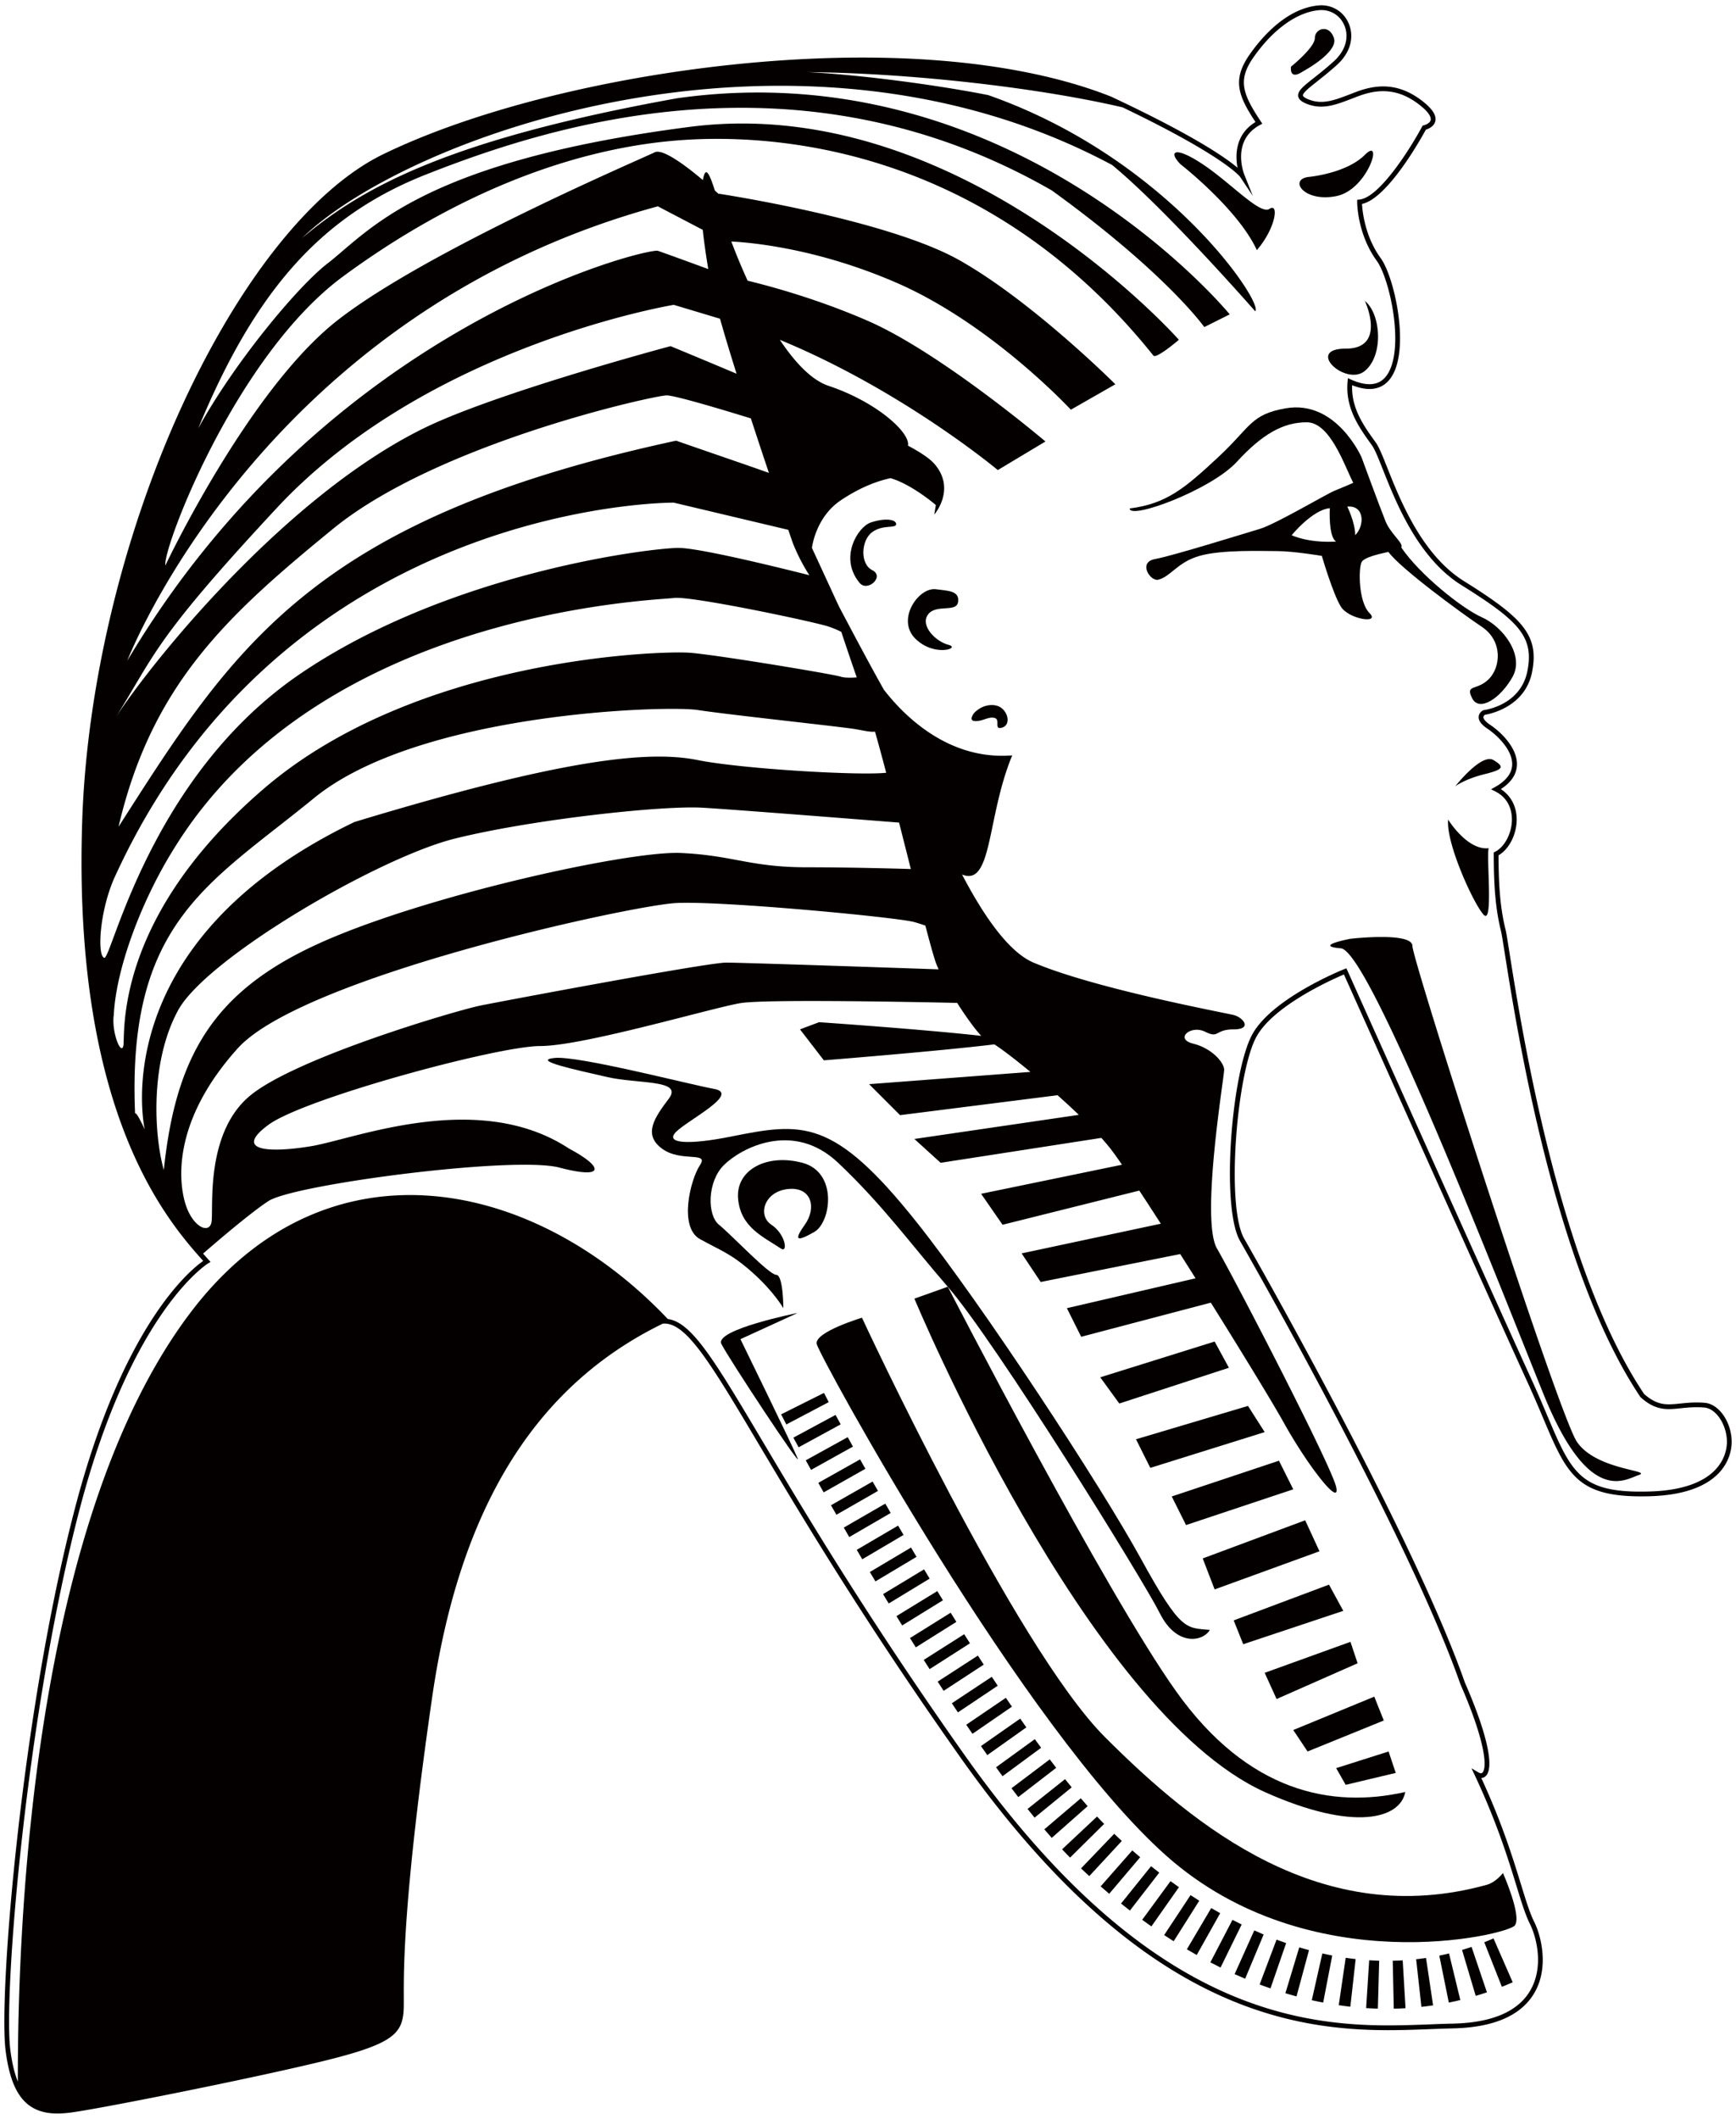 <svg version="1.1" id="_x33_" xmlns="http://www.w3.org/2000/svg" x="0" y="0" viewBox="0 0 655.586 800" xml:space="preserve"><style>.st0{fill:#040000}</style><path class="st0" d="M517.188 231.478c-4.203-4.198-4.203-16.795-3.004-19.2.902-1.809 5.916-2.938 10.127-3.902 4.555 6.29 27.81 23.301 35.223 28.246 8.102 5.4 7.197 15.297 2.696 19.801-4.501 4.498-8.998 1.798-6.293 7.198 2.695 5.394 10.794 0 15.294-8.1 4.504-8.099-3.595-18.899-11.698-22.494-7.283-3.239-23.258-15.916-30.337-26.295.99-1.645-3.996-4.991-6.015-10.045-2.399-6.006-8.998-24.001-8.998-24.001s-9.514-21.848-28.657-18.516c-13.335 2.323-13.187 7.031-25.501 18.468-12.311 11.435-19.348 17.588-33.422 19.347 0 4.401 30.784-7.033 40.455-17.586 9.679-10.553 17.588-14.954 26.386-14.954 8.794 0 14.074 15.834 17.588 22.872 0 0-4.047 1.77-7.047 2.967-2.998 1.205-22.197 12.6-28.195 14.403-5.998 1.792-32.996 10.198-39.593 11.395-6.599 1.197-1.769 8.536 1.2 7.799 4.798-1.197 7.197-6.602 15.597-8.995 8.397-2.406 23.397-1.804 29.392-1.804 6.001 0 16.794 1.804 16.794 1.804s4.2 14.395 7.203 19.188c3.003 4.803 15.005 6.601 10.805 2.404zm-5.402-29.397c0-4.799-2.997-10.8-2.997-10.8 6.596-.601 6.596 7.203 2.997 10.8zm-24.001 0s7.804-9.597 14.401-10.198c0 0-.599 10.8 2.401 12.603-10.798.595-16.802-2.405-16.802-2.405zm-134.373 20.396c-6.551-.817-14.993 11.4-7.799 18.604 7.198 7.198 17.399 3.59 12.598 2.394-4.798-1.197-10.796-7.198-7.793-11.395 2.995-4.198 10.791-.601 11.392-4.799.6-4.197-3.6-4.197-8.398-4.804zm-24.594-25.189c-4.83 1.605-12.118 13.289-4.2 22.796 2.997 3.595 9.597-2.4 4.796-4.799-4.796-2.405-4.2-11.401 0-14.395 4.2-3.006 9.004-1.202 9.004-3.006 0-1.799-4.203-2.4-9.6-.596zm46.794 68.982c-4.801-.595-7.802 3.006-7.802 3.006s-2.402 3 .599 3c3 0 4.804-1.804 7.203-1.202 2.396.601-.598 4.798 2.997 3.596 3.599-1.198 1.798-7.8-2.997-8.4zm-72.593 172.772c-13.499-3.596-25.197 2.705-24.292 13.499.896 10.8 9.415 14.378 16.193 18.893 2.7 1.809 1.804-5.394-3.599-8.996-5.4-3.596-2.694-12.592 6.299-13.499 8.999-.896 10.799 7.197 6.304 13.499-4.503 6.302-2.705 6.302 3.599 2.705 6.293-3.606 8.996-22.5-4.504-26.101z"/><path class="st0" d="M456.895 615.421c-9.001-.907-10.799.896-26.097-26.998-15.3-27.9-59.629-95.509-84.582-126.886-31.499-39.596-43.197-37.792-70.192-32.392-15.884 3.177-25.198 2.7-20.697-1.798 4.504-4.498 24.296-14.395 14.401-16.193-9.897-1.804-51.294-12.609-60.29-11.701-8.998.896 8.094 4.498 19.793 7.192 11.698 2.705 28.799.907 23.397 8.105-5.399 7.191-9.895 13.499-2.697 18.893 7.198 5.4 17.994.907 14.395 6.302-3.598 5.399-8.099 23.397 0 27.895 8.1 4.503 11.699 5.405 19.798 12.603 8.103 7.198 11.699 13.494 11.699 13.494s0-12.598-2.7-12.598c-2.696 0-17.098-15.298-21.598-18.899-4.495-3.596-4.495-16.193 1.803-22.494 6.296-6.302 26.094-17.095 43.192-.902 17.095 16.199 27.605 30.94 41.396 46.793 17.992 20.697 73.783 110.682 80.079 123.279 6.301 12.595 16.201 10.798 18.9 6.305z"/><path class="st0" d="M279.622 505.63l21.596-9.892s-31.49 6.29-28.793 11.701c2.696 5.394 30.594 47.684 28.793 43.186-1.797-4.497-21.596-44.995-21.596-44.995zm164.674 133.182c-26.996-37.792-86.381-152.977-86.381-152.977l-12.603 4.498s64.79 155.683 132.28 186.277c34.193 15.297 51.291 9.892 53.089 0-27.894 6.29-59.39-.001-86.385-37.798z"/><path class="st0" d="M325.515 497.536s-17.992 5.394-17.095 9.903c.902 4.492 78.286 145.774 132.277 193.463 53.991 47.69 128.679 29.698 131.379 26.097 2.703-3.602-4.498-19.795-4.498-19.795s-2.705 3.596-6.301 4.498c-62.093 17.09-109.78-21.604-143.976-55.795-34.194-34.196-91.786-158.371-91.786-158.371zm138.578 18.893l-5.399-9.897-43.195 13.499 7.198 9.897zm-29.692 37.798l43.192-13.505-6.302-9.886-42.293 12.591zm13.493 21.593l40.495-13.494-5.4-10.805-40.492 13.505zm10.8 24.299l39.592-14.396-5.397-11.701-38.693 14.401zm7.2 11.695l3.598 8.996 37.79-12.592-5.397-9.904z"/><path class="st0" d="M482.09 641.506l30.598-13.499-2.704-8.093-32.391 11.7zm11.699 19.807l28.79-11.701-3.596-9.002-30.594 12.603zm14.398 12.591l18.896-4.497-2.697-8.094-19.799 6.289zm41.387-377.04s3.599-2.694 10.803-4.492c7.2-1.804 8.099-2.706 3.601-5.4-4.5-2.7-14.404 9.892-14.404 9.892zm-2.693 12.603c-.902 9.001 9.892 32.398 13.496 35.994 3.601 3.602.899-21.599 1.801-25.201-8.1.902-15.297-10.793-15.297-10.793zm48.588 234.857c-7.198-10.799-62.088-181.768-62.088-187.162 0-5.405-23.397-2.705-23.397-2.705s-14.395 2.705-3.598 3.607c10.802.89 59.391 125.979 76.488 168.269 17.095 42.295 30.594 32.392 35.991 30.595 5.403-1.805-16.193-1.805-23.396-12.604zM479.444 78.85c-3.599 2.399-14.395-9.6-25.189-16.797-10.805-7.198-13.204-4.799-8.403 0 0 0 21.593 16.797 28.794 32.395 7.2-8.398 8.403-18 4.798-15.598zm36 61.188c7.195-6.001 5.998-21.599 0-26.394 0 0 8.4 17.991-7.204 17.991-15.591 0 0 14.404 7.204 8.403zm-10.802-65.992c11.999-2.4 17.997-22.795 10.802-15.592-7.204 7.197-21.599 8.397-21.599 8.397-7.197 1.197-1.196 9.597 10.797 7.195zM296.956 537.835l16.009-8.428-1.795-3.478-16.185 8.094zm18.584-3.602l-15.927 8.587 1.983 3.642 15.884-8.661zm4.592 8.406l-15.842 8.741 2.002 3.618 15.816-8.797zm4.673 8.383l-15.782 8.865 2.028 3.596 15.757-8.904zm4.728 8.366l-15.722 8.956 2.053 3.585 15.694-9.001zm4.787 8.338l-15.671 9.052 2.067 3.574 15.651-9.093zm56.47 88.93l-14.648 10.624 2.458 3.368 14.571-10.737zm5.64 7.629l-14.438 10.907 2.544 3.335 14.331-11.049zm5.78 7.464l-14.163 11.259 2.652 3.289 14.01-11.446zm5.944 7.231l-13.774 11.73 2.796 3.227 13.562-11.979zm6.143 6.892l-13.204 12.376a149.975 149.975 0 003.014 3.137l12.861-12.728a131.344 131.344 0 01-2.671-2.785zm6.471 6.523l-12.526 13.056 3.114 2.921 12.282-13.278zm6.829 6.273l-11.95 13.584 3.236 2.785 11.698-13.8zm7.091 5.961l-11.339 14.101 3.355 2.648 11.074-14.316zm7.344 5.643l-10.694 14.594 3.48 2.496 10.4-14.815zm7.572 5.27l-9.976 15.093 3.601 2.331 9.662-15.303zm7.808 4.889l-9.206 15.575 3.729 2.15 8.86-15.786zm8.022 4.452l-8.354 16.052 3.854 1.951 7.969-16.25zm8.23 3.988l-7.421 16.511 3.979 1.724 6.988-16.692zm8.415 3.482l-6.387 16.93c1.361.516 2.729.999 4.098 1.475l5.91-17.101-3.621-1.304zm3.34 20.232c1.39.425 2.797.817 4.2 1.208l4.719-17.475a124.624 124.624 0 01-3.684-1.055l-5.235 17.322zm9.969 2.637c1.424.317 2.861.618 4.299.89l3.42-17.764a134.226 134.226 0 01-3.734-.783l-3.985 17.657zm10.181 1.89c1.455.21 2.912.402 4.378.567l2.005-17.986a119.52 119.52 0 01-3.765-.482l-2.618 17.901zm10.34 1.089c1.477.097 2.95.165 4.429.204l.503-18.082a170.389 170.389 0 01-3.777-.176l-1.155 18.054zm10.045-17.868l.394 18.094c1.477-.034 2.955-.102 4.439-.182l-1.069-18.065a90.699 90.699 0 01-3.764.153zm8.842-.584l1.988 17.986c1.475-.159 2.94-.346 4.413-.567l-2.672-17.901a91.104 91.104 0 01-3.729.482zm8.747-1.361l3.587 17.731a99.167 99.167 0 004.345-.965l-4.259-17.583a88.809 88.809 0 01-3.673.817zm8.593-2.144l5.155 17.345c1.424-.42 2.836-.873 4.237-1.344l-5.802-17.146a92.779 92.779 0 01-3.59 1.145zm8.386-2.898l6.65 16.822a137.313 137.313 0 004.093-1.701l-7.255-16.579c-1.157.505-2.323.993-3.488 1.458zM339.15 576.03l-15.607 9.148 2.087 3.563 15.593-9.195zm4.886 8.281l-15.553 9.245 2.117 3.539 15.52-9.279zm4.935 8.236l-15.493 9.352 2.138 3.534 15.465-9.393zm4.991 8.207l-15.428 9.449 2.164 3.522 15.396-9.5zm5.045 8.161l-15.354 9.575 2.193 3.505 15.322-9.625zm5.105 8.123l-15.272 9.699 2.22 3.482 15.244-9.756zm5.169 8.065l-15.183 9.835 2.263 3.477 15.144-9.903zm5.252 8.009l-15.086 9.993 2.303 3.449 15.035-10.067zm5.323 7.935l-14.964 10.169 2.345 3.432 14.909-10.255zm5.415 7.855l-14.824 10.374 2.399 3.404 14.755-10.471zM492.045 26.958s13.499-7.198 11.695-12.597c-1.795-5.4-7.197-3.6-7.197 0 0 3.598-8.998 10.802-8.998 10.802s-.897 5.399 4.5 1.795z"/><path class="st0" d="M643.813 529.667a37.855 37.855 0 00-3.119-.131c-2.329 0-4.373.215-6.18.403-1.494.153-2.909.295-4.242.295-2.578 0-5.496-.471-9.378-3.891-32.026-47.74-46.243-137.504-50.911-167.02-.709-4.475-1.14-7.176-1.387-8.168-1.885-7.538-2.665-15.739-2.69-28.212 4.001-2.32 6.854-7.89 6.854-13.522 0-4.889-2.161-8.99-5.984-11.468 3.899-2.53 5.947-5.581 6.08-9.092.247-6.511-6.21-12.592-10.067-15.155-2.394-1.605-2.606-2.604-2.586-2.961.02-.437.405-.737.587-.862 1.789-.289 15.133-2.91 17.774-16.08 2.801-14.044-3.633-20.595-25.75-34.417-15.83-9.897-23.979-30.381-28.848-42.616-1.755-4.41-3.143-7.901-4.379-9.636l-.414-.573c-4.172-5.834-8.885-12.407-8.553-21.114 2.385.948 4.572 1.424 6.526 1.424h.006c4.041 0 7.092-1.966 9.072-5.853 5.82-11.446.264-36.561-4.832-43.575-5.936-8.165-6.885-17.696-7.039-20.43 9.719-2.107 22.37-24.84 24.117-28.053.925-.289 3.1-1.174 3.568-3.196.488-2.104-.99-4.495-4.521-7.32-4.889-3.908-9.858-5.813-15.192-5.813-3.131 0-6.441.672-10.127 2.05-.78.298-1.537.59-2.283.879-4.052 1.56-7.549 2.909-10.998 2.909-1.744 0-3.397-.345-5.048-1.054-1.582-.675-1.809-1.169-1.829-1.353-.134-.964 2.555-3.086 5.394-5.335 2.104-1.667 4.725-3.741 7.543-6.298 4.81-4.379 6.495-10.062 4.504-15.204-1.823-4.728-6.401-7.632-11.523-7.178-12.135 1.106-21.496 12.053-25.997 18.482-6.69 9.554-4.438 15.524 2.169 25.552-7.805 4.753-7.623 12.776-6.775 17.265-4.469-3.798-16.533-12.205-47.721-26.848-24.29-9.654-56.801-14.761-94.029-14.761-63.29 0-135.992 14.672-180.914 36.51-26.534 12.898-54.272 47.652-76.103 95.344-22.141 48.376-35.819 105.283-37.531 156.125-3.681 109.61 31.484 150.561 45.687 166.374-5.162 3.613-30.319 24.242-48.37 93.161C8.083 646.713-.536 753.01 2.102 774.127 4.195 790.865 10.045 798 21.658 798c1.75 0 3.679-.153 5.896-.471 12.357-1.764 66.14-12.466 93.3-19.023 25.767-6.216 30.45-9.937 31.456-17.957.19-1.543.187-3.523.176-6.517-.028-11.424-.099-38.195 10.678-112.928 10.323-71.568 38.83-117.8 87.146-141.338 8.7-.715 17.787 14.48 36.283 45.608 15.598 26.238 39.168 65.897 75.857 117.84 64.688 91.578 120.425 103.325 161.759 103.325 5.737 0 11.06-.204 16.213-.402 2.884-.108 5.655-.211 8.315-.273 15.234-.346 25.512-4.764 30.546-13.113 5.902-9.801 2.646-22.013.099-27.106-1.682-3.358-3.145-8.122-5-14.157-3-9.75-7.07-22.988-14.982-40.163.857-.046 1.608-.488 2.127-1.276 2.62-4.004-.431-16.721-8.343-34.803-19.089-54.518-76.812-156.159-83.33-167.577-6.936-12.139-2.838-62.215 4.535-76.049 6.316-11.842 28.623-21.774 33.135-23.692 4.79 10.675 55.621 123.977 69.328 153.964 2.243 4.895 4.132 9.359 5.797 13.295 9.298 21.99 12.903 30.498 40.302 29.76 28.269-.806 30.869-15.575 30.989-20.084.208-7.493-4.622-14.736-10.127-15.196zM265.387 86.785c.434 4.07 1.103 8.933 2.079 14.812-6.996-2.566-16.775-6.145-19.032-6.894-3.599-1.2-124.779 27.596-200.369 154.772 0 0 50.392-130.78 200.369-171.569l16.953 8.879zm34.034 118.296c1.914 4.781 4.078 8.78 6.228 12.103-12.288-3.102-41.652-10.306-49.423-10.306-9.894 0-86.38 9.007-143.074 47.695-56.693 38.694-71.088 107.982-73.786 107.087-2.7-.902-1.801-17.101 3.598-29.698C107.755 188.888 254.43 189.784 254.43 189.784l43.249 10.266a1322.4 1322.4 0 001.742 5.031zm31.014 71.172c1.259 4.396 2.694 9.698 4.225 15.518-10.209 1.134-54.436-1.435-71.231-4.798-18-3.602-49.495-.902-129.583 23.397-95.382 45.89-79.189 116.08-79.189 116.08s-3.184-7.004-3.647-5.978c-3.1-72.476 28.221-86.934 67.539-119.104 39.598-32.393 133.182-35.098 144.88-33.294 11.693 1.797 53.991 6.295 59.391 7.197 3.607.601 5.607 1.185 7.615.982zm13.536 51.869c-9.115-.272-24.914-.658-39.15-.658-21.598 0-27.891-4.498-47.692-5.399-19.798-.902-97.185 16.199-136.778 34.196-39.59 17.997-53.988 42.284-58.489 85.487-3.599-12.603-5.403-40.497 5.4-60.292 10.793-19.795 75.589-57.593 104.379-64.79 28.799-7.197 78.289-12.598 93.59-11.701 11.937.703 55.664 4.152 74.291 5.627a7244.906 7244.906 0 014.449 17.53zM69.961 454.339c-2.699-8.996-4.501-31.491 19.792-58.484 24.296-26.998 148.479-53.991 165.574-54.892 17.099-.902 83.686 5.394 89.985 7.197 1.58.448 2.93.902 4.143 1.322 1.775 6.772 3.185 11.842 3.956 13.975.289.794.646 1.645 1.047 2.547-16.421-.567-74.073-2.547-80.235-2.547-7.194 0-83.686 14.395-92.679 16.193-9.004 1.804-70.19 19.801-87.288 34.196-17.098 14.401-13.497 43.197-14.401 47.689-.896 4.505-7.195 1.805-9.894-7.196zM317.42 255.476c-2.703-.902-45.897-8.1-56.693-8.995-10.797-.902-103.482 1.798-161.071 51.285-57.592 49.493-52.195 93.586-53.092 97.189-.899 3.59-4.501-5.4-3.6-11.708.9-17.985 10.797-44.087 23.397-63.882 55.786-89.084 181.765-92.685 188.069-93.581 6.296-.902 53.092 8.99 58.486 10.793a36.342 36.342 0 014.793 2.002 1445.373 1445.373 0 005.836 17.192c-2.018.148-4.627.204-6.125-.295zm-45.517-135.133c1.753 6.199 3.914 13.326 6.256 20.771-11.358-4.805-24.931-10.417-24.931-10.417s-66.163 17.639-93.584 31.196c-52.214 25.823-102.21 87.832-115.91 108.931 15.02-24.049 14.387-29.131 60.721-78.942 57.207-61.495 149.976-76.781 149.976-76.781s.011.001 17.472 5.242zm11.659 37.638a2221.497 2221.497 0 006.815 20.578c-7.844-2.807-18.814-6.522-35.05-12.172-137.674 29.698-167.37 78.289-210.561 145.774 12.598-53.991 41.391-80.082 80.981-112.474 39.598-32.395 121.481-50.398 125.985-50.398 3.119 0 20.554 5.21 31.83 8.692zm339.336 405.173c-26.085.749-29.36-6.84-38.589-28.666-1.674-3.948-3.568-8.429-5.814-13.352-14.316-31.309-69.138-153.516-69.682-154.741l-.355-.794-.805.317c-1.12.454-27.537 11.146-34.851 24.849-7.728 14.491-11.823 65-4.51 77.79 6.512 11.4 64.161 112.905 83.216 167.35 8.933 20.419 10.167 30.623 8.511 33.158-.269.409-.542.465-.743.465-.289 0-.654-.131-1.052-.369l-2.53-1.515 1.259 2.671c8.397 17.923 12.623 31.661 15.711 41.7 1.878 6.108 3.355 10.935 5.111 14.429 2.391 4.775 5.465 16.238-.035 25.37-4.693 7.793-14.463 11.917-29.045 12.246-2.666.057-5.454.159-8.344.272-5.135.193-10.445.398-16.142.398-40.9 0-96.079-11.65-160.285-102.56-36.655-51.886-60.199-91.5-75.783-117.715-18.141-30.532-26.859-45.239-35.945-46.431-51.456-54.28-129.688-69.061-180.134-2.592-59.53 78.426-65.48 229.747-65.321 290.527-1.234-3.057-2.218-6.988-2.853-12.058C1.26 752.885 9.878 646.98 30.11 569.711c19.557-74.664 48.175-92.503 48.464-92.673l.936-.561-.729-.817c-.644-.715-1.344-1.492-2.09-2.331 10.309-8.973 20.164-16.959 24.764-19.886 9.9-6.302 92.687-17.095 109.782-12.598 17.095 4.497 17.095 0 3.596-7.203-34.191-22.489-80.987-3.596-97.18-.896-16.199 2.7-29.695 1.804-16.199-8.099 13.499-9.897 86.383-29.692 102.585-29.692 16.193 0 64.787-14.396 75.583-16.199 9.362-1.565 66.747-.414 81.843-.085 3.236 5.11 6.682 9.857 9.083 12.444-21.97-2.473-61.228-5.161-61.228-5.161l-7.203 2.706 9.001 11.69s42.488-3.369 64.402-6.024c2.841 1.826 7.864 5.649 13.61 10.396l-60.914 4.629 11.699 11.701 59.459-7.527a285.953 285.953 0 018.032 7.413l-62.093 9.109 9.901 8.995 60.698-9.404c1.565 1.747 2.955 3.391 4.089 4.912.973 1.293 2.229 3.069 3.709 5.219l-53.199 10.975 8.099 11.695 51.634-12.904c2.49 3.778 5.229 7.992 8.13 12.501l-52.567 11.208 7.197 10.799 52.695-10.544c1.908 3.012 3.851 6.075 5.793 9.155l-48.588 11.281 5.396 10.799 48.963-12.886c12.191 19.5 23.484 38.013 27.526 45.279 8.999 16.204 21.596 32.398 19.797 24.303-1.801-8.099-38.694-79.191-44.989-89.996-6.307-10.794 2.694-64.79 2.694-67.484 0-2.7-4.497-8.094-11.698-9.897-7.198-1.798-.896-7.198 4.5-4.498 5.4 2.7 3.599-.896 10.8-.896 7.198 0 3.599-4.504 0-5.412-3.602-.896-52.193-9.892-75.589-19.789-9.521-4.027-19.044-18.054-26.99-33.26 11.534 4.719 9.282-21.785 18.947-44.984-24.091 1.934-40.837-14.951-48.45-24.763-5.068-8.933-12.12-22.28-17.018-31.531l-10.175-22.041s1.293-11.514 10.856-17.946c7.952-5.351 14.662-7.509 18.833-8.391 8.173 2.41 17.104 10.149 17.104 10.149l-.595 3.596s8.397-9.6 0-19.196c-1.804-2.062-5.383-4.399-9.923-6.821.913-5.048-12.11-16.624-29.976-22.58-6.413-2.133-12.716-8.837-18.428-17.387 46.45 19.149 82.322 49.187 82.322 49.187l17.994-10.796s-39.593-33.598-67.184-45.597c-18.439-8.008-35.787-12.813-45.288-15.115a239.817 239.817 0 01-6.156-14.795c7.776.397 32.551 2.648 62.241 15.516 35.991 15.597 65.984 47.993 65.984 47.993l16.804-9.603s-31.199-31.193-58.796-46.79c-27.591-15.592-91.181-25.194-91.181-25.194s-.468-.443-1.271-1.166c-2.881-9.174-3.789-7.81-4.521-3.944-6.054-5.121-15.119-12.03-18.209-10.487-4.796 2.399-86.386 37.193-119.975 63.587-33.594 26.4-64.79 92.384-64.79 92.384-1.197-6.001 26.394-79.183 67.189-109.178 40.79-29.996 86.386-49.193 130.775-51.592 44.394-2.399 117.581 9.597 175.171 81.582 1.205 1.205 9.599-5.998 9.599-5.998s-82.787-93.582-184.77-80.385C158.448 61.111 139.246 87.505 123.654 99.504c-11.142 8.568-35.123 37.33-48.801 62.249 21.558-52.204 46.612-80.303 85.989-95.844 45.596-18 140.377-49.192 236.363 5.999 43.197 31.195 57.59 51.591 57.59 51.591l9.606-4.804s-81.588-99.579-208.769-81.582C169.244 52.711 136.85 70.708 114.048 89.904 154.849 50.312 301.219-1.28 420 62.307c20.402 16.798 53.991 55.191 53.991 55.191 3.602-2.396-32.393-57.584-100.778-81.585-17.458-3.491-46.966-7.609-68.225-8.681 39.976.363 88.151 6.094 118.943 13.3 38.657 18.542 44.346 26.193 44.397 26.264l4.793 7.189-3.208-8.023c-.207-.524-5.006-12.898 5.924-18.788l.865-.465-.544-.823c-7.226-10.85-8.639-15.884-2.728-24.33 7.356-10.501 16.352-16.959 24.69-17.716 4.339-.383 8.142 2.056 9.682 6.029 1.71 4.424.201 9.371-4.039 13.227-2.771 2.513-5.366 4.569-7.447 6.222-4.081 3.222-6.33 5.003-6.072 6.985.202 1.443 1.753 2.266 2.913 2.765a14.352 14.352 0 005.757 1.191c3.786 0 7.43-1.398 11.644-3.023a186.45 186.45 0 012.272-.871c3.525-1.321 6.542-1.937 9.492-1.937 4.909 0 9.506 1.776 14.063 5.42 3.792 3.032 4.066 4.747 3.897 5.499-.272 1.182-1.991 1.827-2.623 1.968l-.405.093-.194.36c-3.961 7.434-15.951 26.879-23.716 27.582l-.82.074v.823c0 .497.08 12.172 7.411 22.254 4.756 6.548 10.138 30.985 4.679 41.702-1.667 3.273-4.106 4.864-7.464 4.864h-.006c-2.013 0-4.358-.59-6.976-1.764l-1.146-.516-.113 1.257c-.913 9.988 4.248 17.199 8.803 23.558l.408.578c1.112 1.554 2.459 4.955 4.172 9.254 4.951 12.438 13.229 33.265 29.57 43.475 21.65 13.534 27.551 19.444 24.928 32.546-2.552 12.761-15.859 14.594-16.426 14.667l-.284.085c-.584.295-1.599 1.135-1.676 2.416-.096 1.492 1.016 2.989 3.389 4.566 3.298 2.207 9.481 7.873 9.265 13.607-.125 3.216-2.309 6.041-6.497 8.395l-1.475.834 1.52.754c5.531 2.767 6.353 7.85 6.353 10.64 0 5.139-2.731 10.374-6.353 12.189l-.507.249v.55c0 12.927.802 21.383 2.748 29.182.229.924.681 3.738 1.358 8.015 4.691 29.63 18.964 119.796 51.259 167.844l.148.17c3.54 3.143 6.625 4.424 10.66 4.424 1.426 0 2.887-.153 4.43-.318 1.849-.187 3.76-.385 5.992-.385 1.006 0 1.979.033 2.969.125 4.54.374 8.664 6.868 8.485 13.352-.118 4.108-2.555 17.573-29.25 18.338z"/></svg>